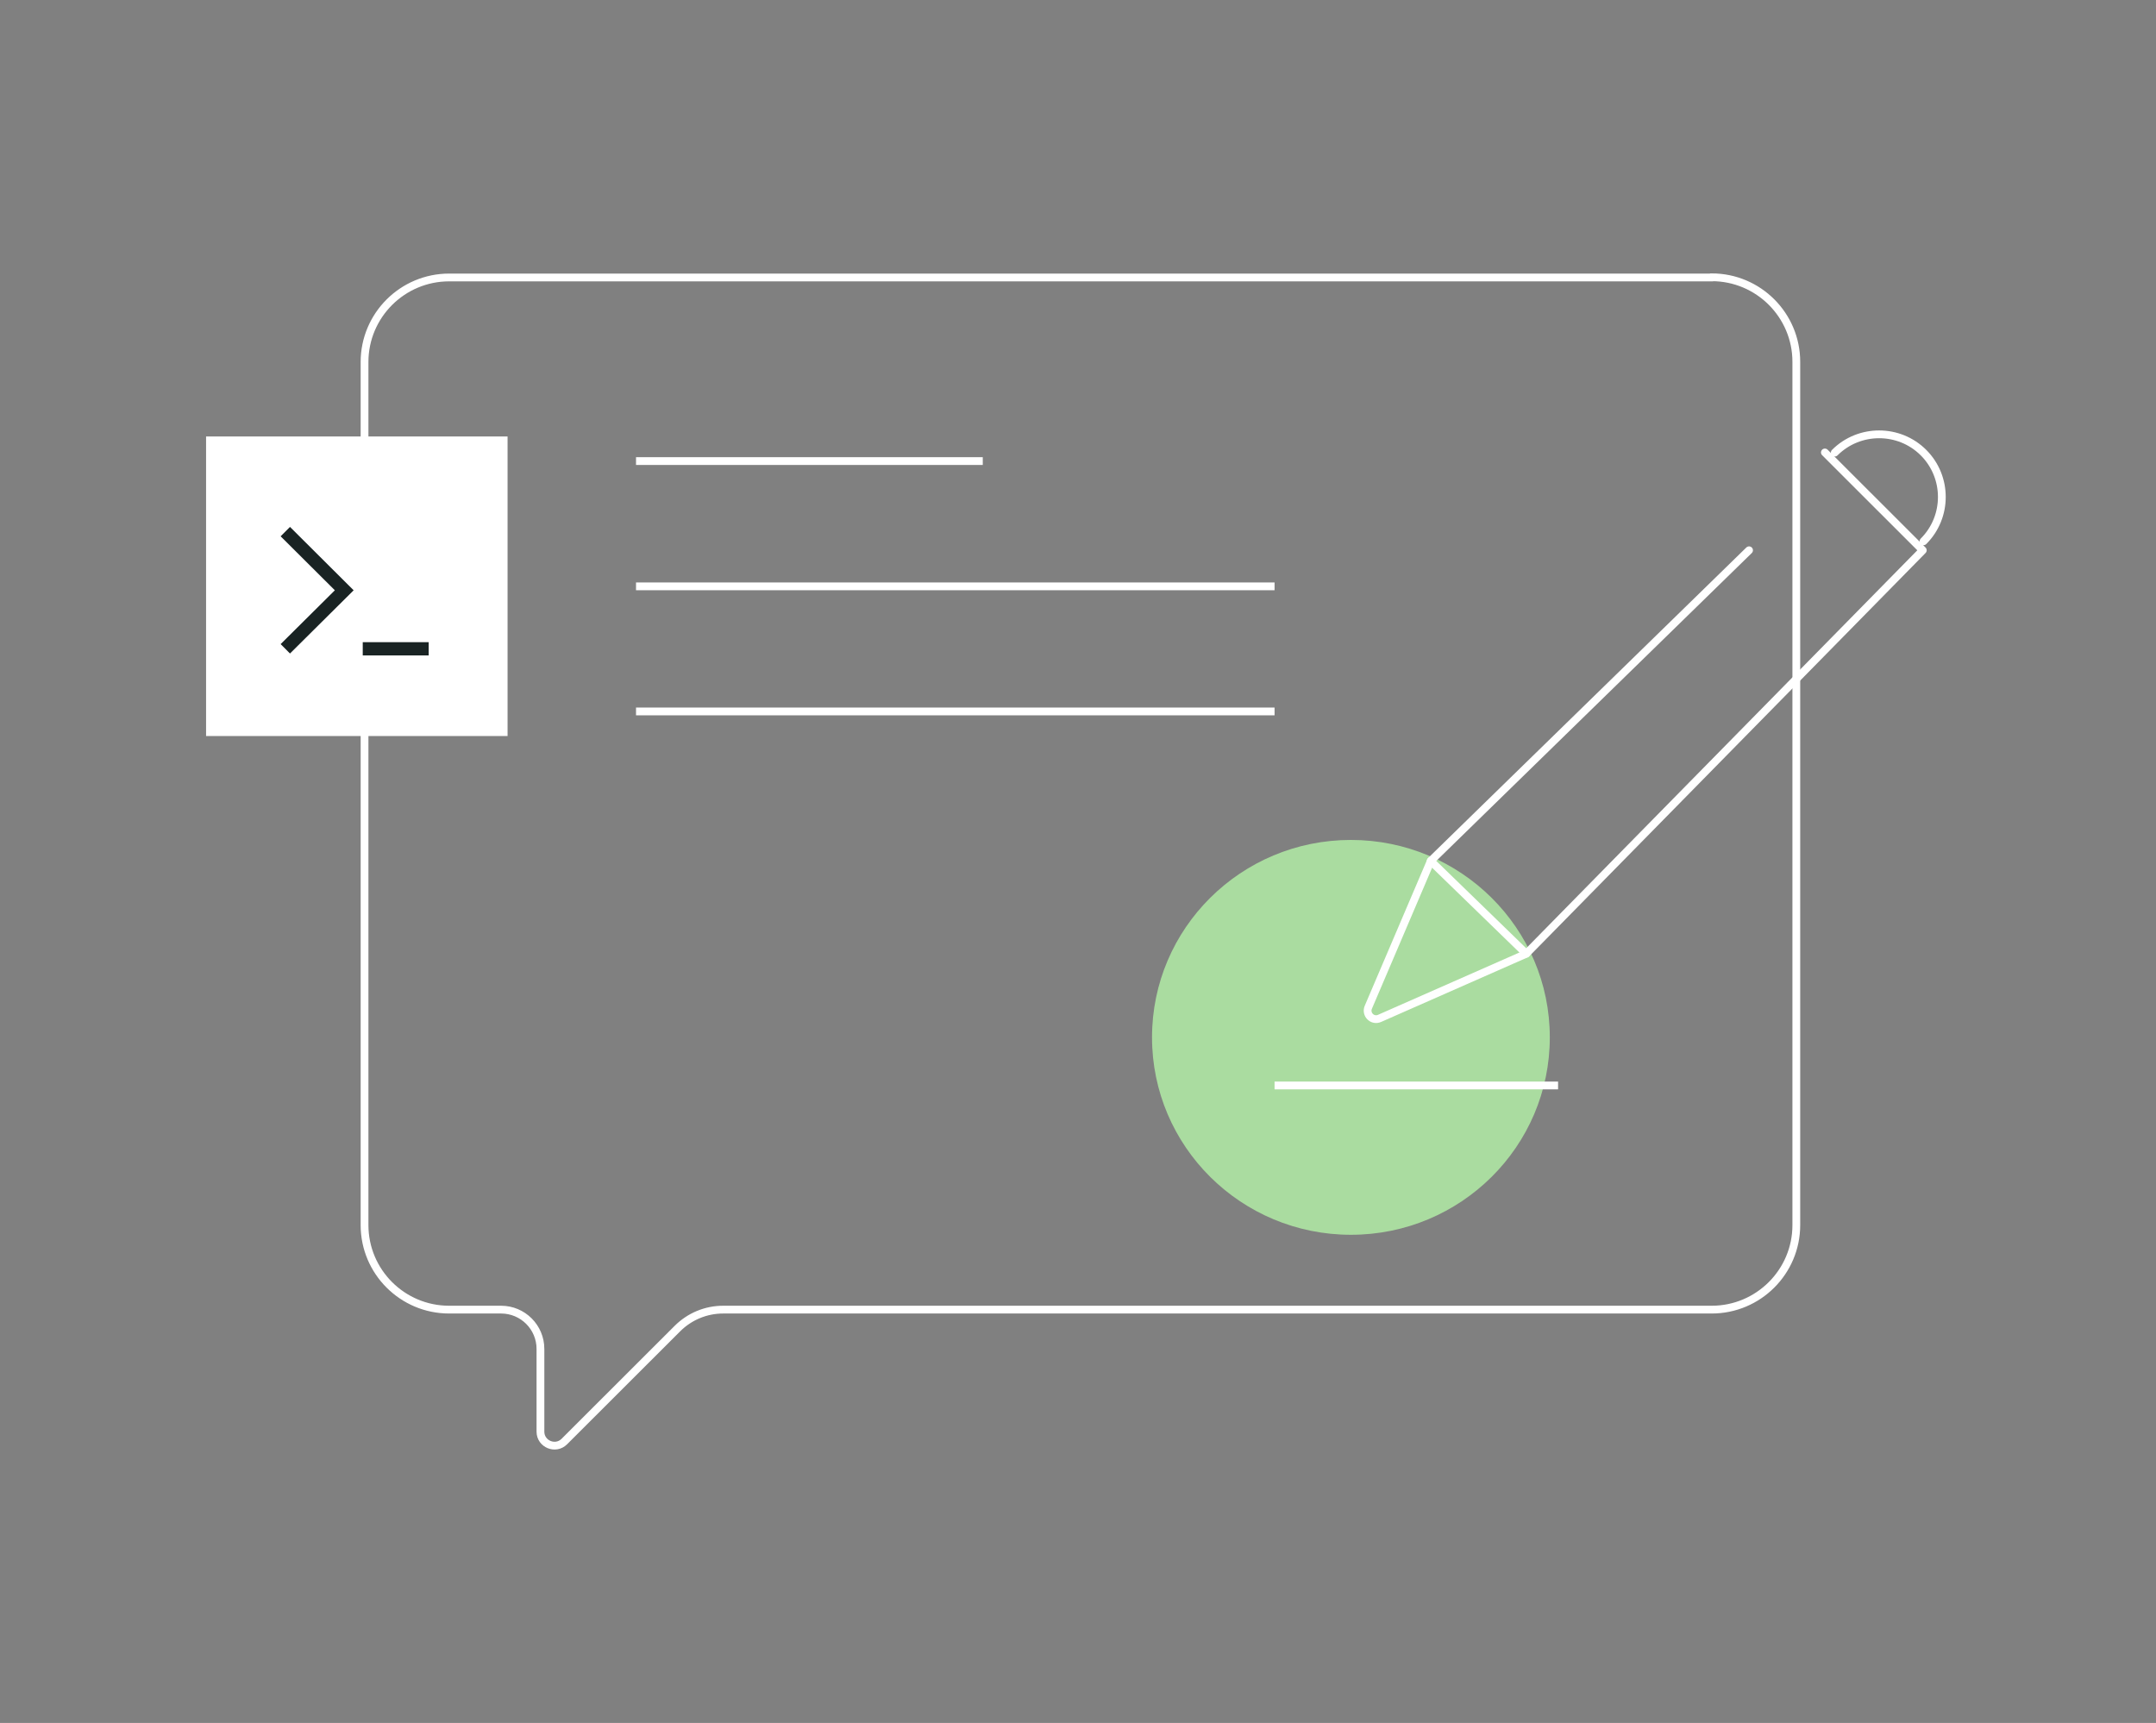 <svg width="244" height="195" viewBox="0 0 244 195" fill="none" xmlns="http://www.w3.org/2000/svg">
<rect x="0" y="0" width="244" height="195" fill="#808080" stroke="none"/>
<path d="M193.695 31.403H50.833C45.547 31.403 41.256 35.689 41.256 40.97V138.653C41.256 143.934 45.547 148.22 50.833 148.22H56.71C59.17 148.22 61.163 150.211 61.163 152.669V162.033C61.163 163.434 62.871 164.145 63.867 163.15L76.657 150.373C78.039 148.992 79.89 148.22 81.842 148.22H193.716C199.002 148.22 203.293 143.934 203.293 138.653V40.95C203.293 35.669 199.002 31.383 193.716 31.383L193.695 31.403Z" stroke="white" stroke-width="0.88" stroke-miterlimit="10"/>
<path d="M71.98 52.183H111.223" stroke="white" stroke-width="0.88" stroke-miterlimit="10"/>
<path d="M71.98 66.361H144.245" stroke="white" stroke-width="0.88" stroke-miterlimit="10"/>
<path d="M71.98 80.519H144.245" stroke="white" stroke-width="0.88" stroke-miterlimit="10"/>
<path d="M152.886 139.75C165.318 139.75 175.395 129.746 175.395 117.406C175.395 105.066 165.318 95.062 152.886 95.062C140.455 95.062 130.377 105.066 130.377 117.406C130.377 129.746 140.455 139.75 152.886 139.75Z" fill="#AADCA0"/>
<path d="M197.945 62.278L161.935 97.419L154.859 113.994C154.513 114.806 155.326 115.619 156.14 115.253L172.732 107.941L217.607 62.278L206.526 51.208" stroke="white" stroke-width="0.88" stroke-linecap="round" stroke-linejoin="round"/>
<path d="M207.644 51.228C210.409 48.466 214.923 48.466 217.689 51.228C220.454 53.991 220.454 58.5 217.689 61.263" stroke="white" stroke-width="0.88" stroke-linecap="round" stroke-linejoin="round"/>
<path d="M161.914 97.439L172.731 107.941" stroke="white" stroke-width="0.88" stroke-linecap="round" stroke-linejoin="round"/>
<path d="M176.331 122.85H144.245" stroke="white" stroke-width="0.88" stroke-miterlimit="10"/>
<path d="M57.442 49.4H23.322V83.302H57.442V49.4Z" fill="white"/>
<path d="M32.29 60.166L38.959 66.808L32.29 73.43" stroke="#192323" stroke-width="1.5" stroke-miterlimit="10"/>
<path d="M41.053 73.43H48.516" stroke="#192323" stroke-width="1.5" stroke-miterlimit="10"/>
</svg>

